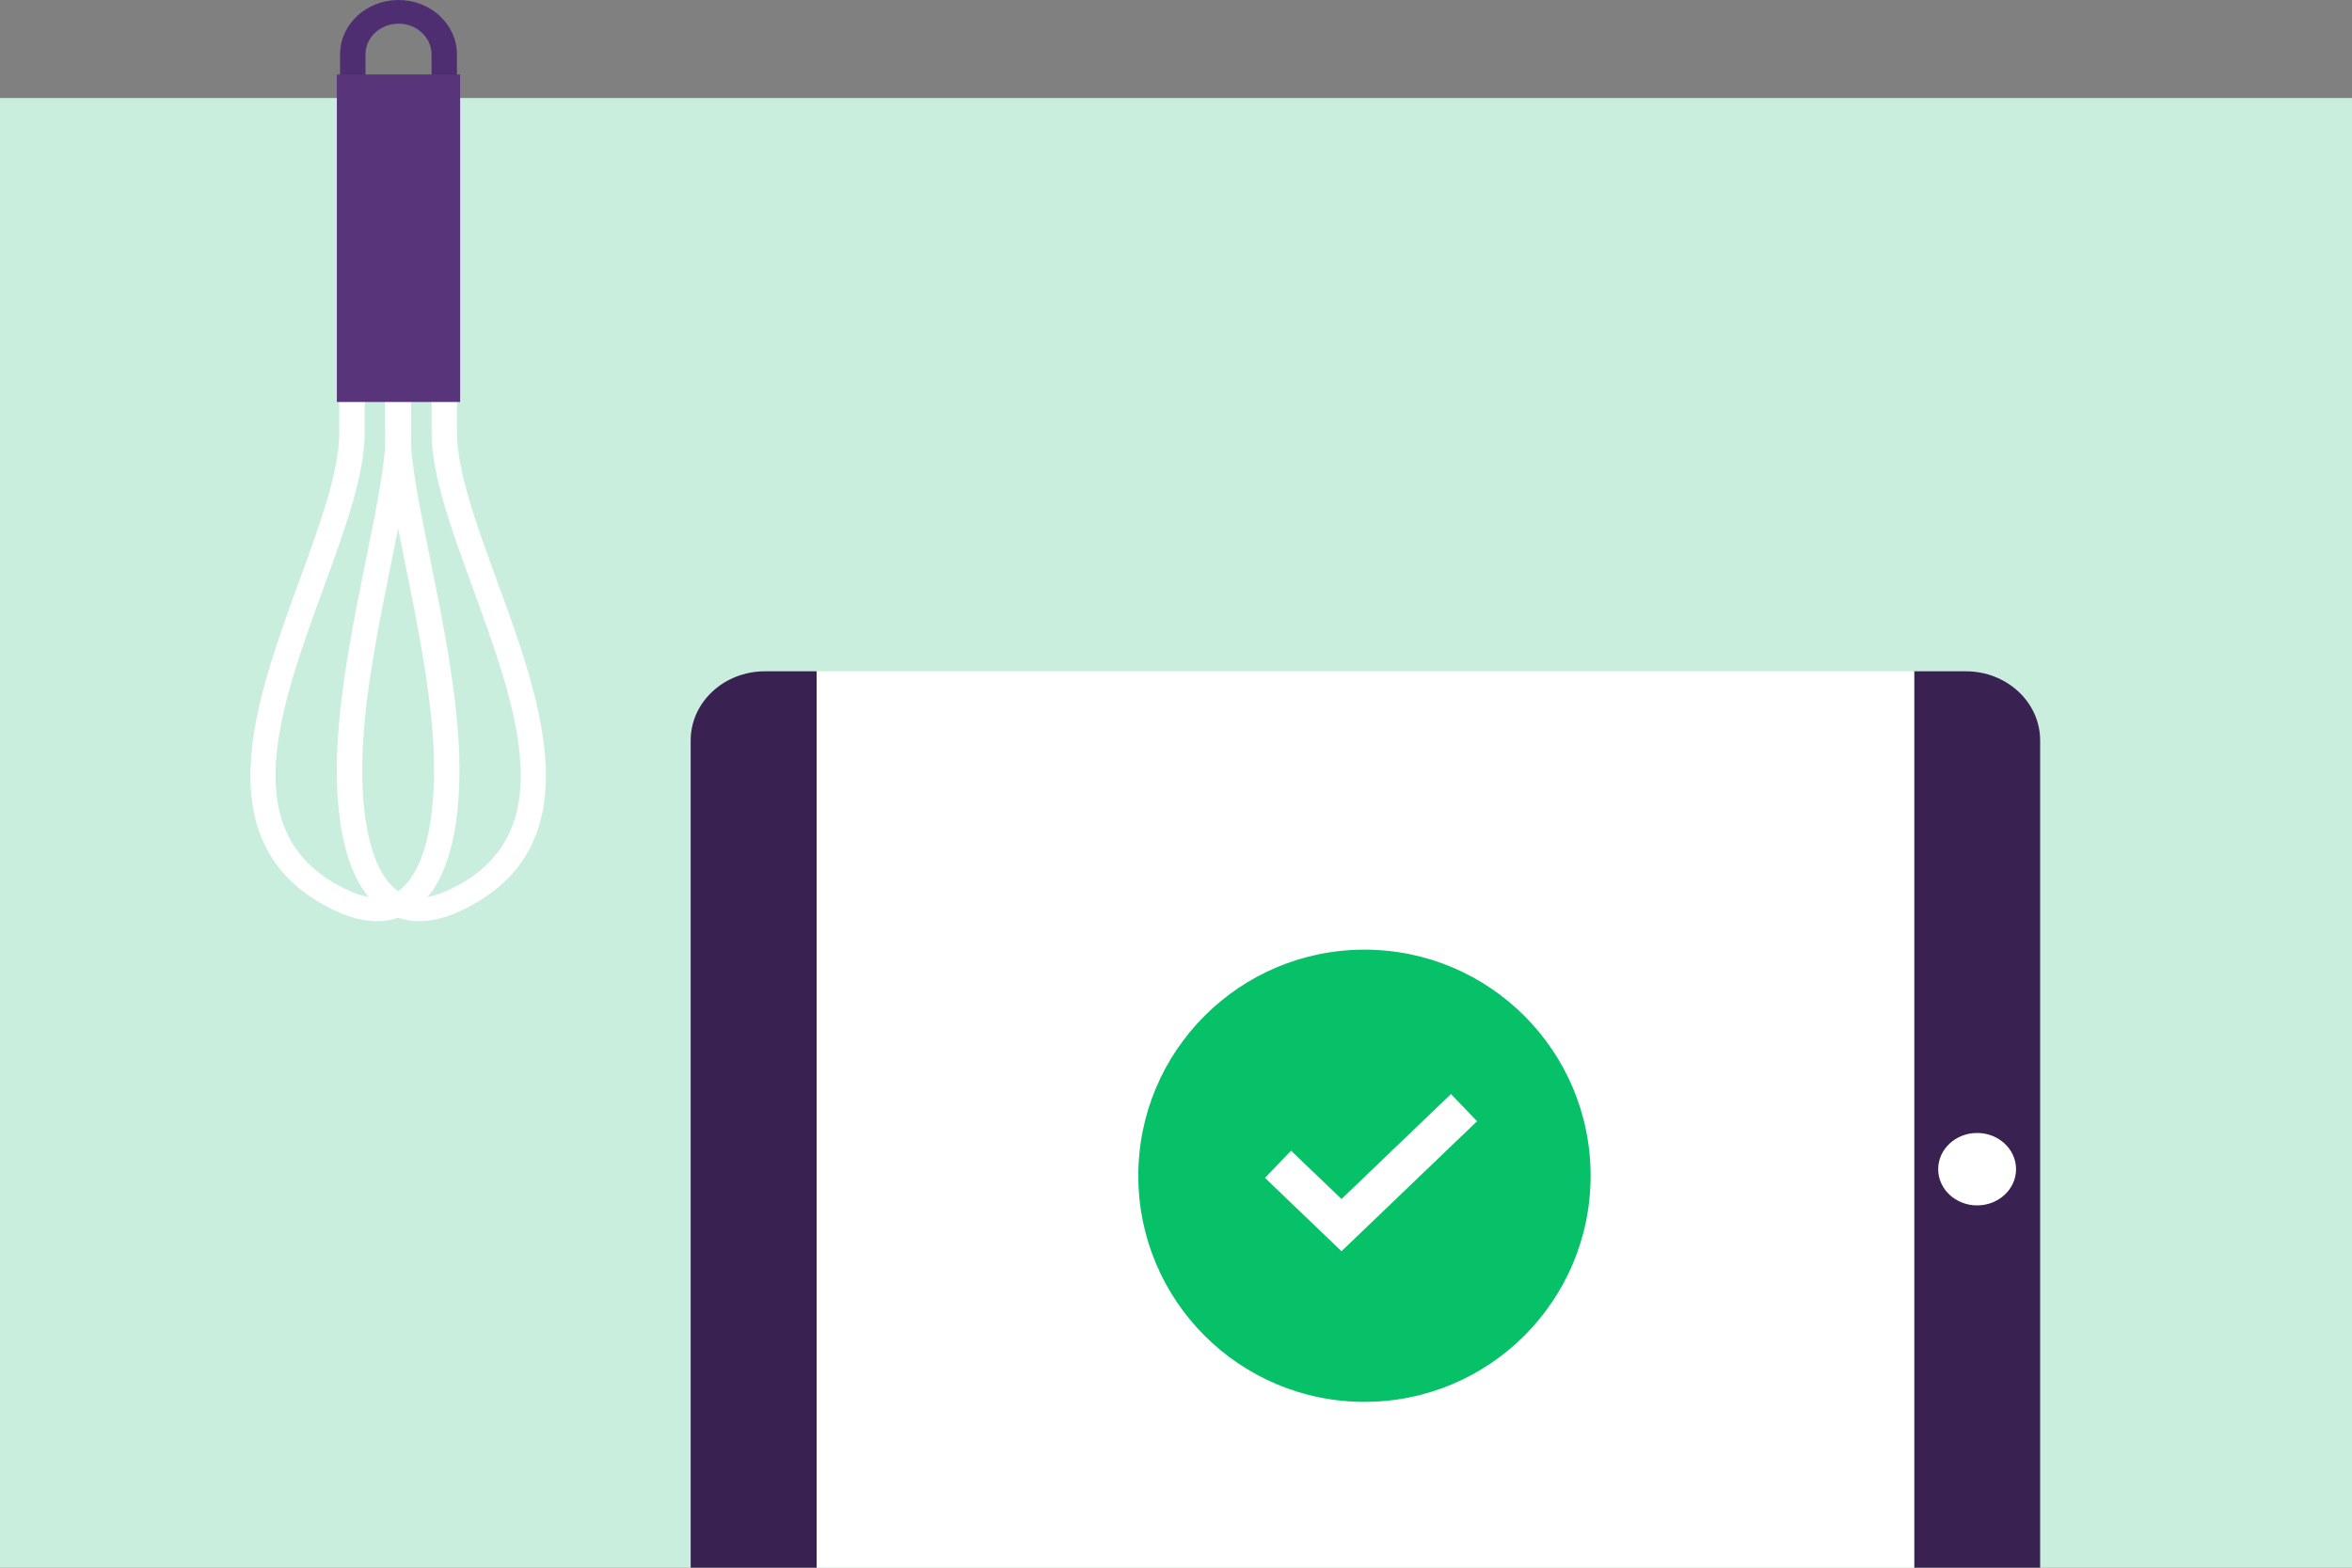 <svg width="312" height="208" fill="none" xmlns="http://www.w3.org/2000/svg"><rect width="100%" height="100%" fill="#808080" stroke="none"/><path d="M312 13H0v195h312V13z" fill="#CAEEDD"/><path d="M253.909 221.183h6.865c5.445 0 9.858-4.105 9.858-9.172V98.24c0-5.067-4.413-9.172-9.858-9.172h-6.865v132.115zM108.342 89.067h-6.865c-5.445 0-9.858 4.106-9.858 9.173v113.778c0 5.067 4.413 9.173 9.858 9.173h6.865V89.067z" fill="#392151"/><path d="M253.918 89.067H108.343v132.116h145.575V89.068zm8.354 70.864c2.852 0 5.164-2.151 5.164-4.805s-2.312-4.806-5.164-4.806-5.164 2.152-5.164 4.806 2.312 4.805 5.164 4.805z" fill="#fff"/><path d="M52.863 48.427c-4.276 0-7.754-3.236-7.754-7.215V7.215C45.109 3.236 48.587 0 52.863 0s7.754 3.236 7.754 7.215v33.997c-.007 3.979-3.485 7.215-7.754 7.215zm0-45.288c-2.416 0-4.38 1.828-4.38 4.076v33.997c0 2.247 1.964 4.076 4.38 4.076s4.38-1.828 4.38-4.076V7.215c0-2.248-1.964-4.076-4.38-4.076z" fill="#4E2E70"/><path d="M55.619 122.22c-1.889 0-3.34-.555-4.38-1.188-6.387-3.863-6.804-15.419-6.484-21.962.388-8.036 2.207-16.976 3.804-24.87 1.402-6.918 2.617-12.893 2.617-16.814V29.158h3.374v28.228c0 4.212-1.243 10.323-2.673 17.396-1.583 7.79-3.374 16.62-3.756 24.43-.479 9.85 1.375 17.027 4.957 19.191 1.68 1.02 3.79.911 6.449-.323 15.23-7.086 9.094-23.894 3.158-40.152-2.797-7.661-5.435-14.896-5.435-20.542V29.158h3.374v28.228c0 5.13 2.554 12.125 5.255 19.534 3.033 8.3 6.164 16.885 6.504 24.643.41 9.256-3.304 15.58-11.35 19.32-2.096.976-3.894 1.337-5.414 1.337z" fill="#fff"/><path d="M50.002 122.22c-1.52 0-3.318-.361-5.407-1.33-8.039-3.74-11.753-10.064-11.35-19.321.34-7.758 3.478-16.342 6.504-24.643 2.708-7.409 5.255-14.404 5.255-19.533V29.165h3.374v28.228c0 5.645-2.638 12.88-5.435 20.541C37.007 94.193 30.87 111 46.1 118.086c2.659 1.234 4.762 1.344 6.45.323 3.581-2.164 5.435-9.34 4.956-19.19-.382-7.81-2.173-16.64-3.756-24.43-1.437-7.074-2.673-13.185-2.673-17.396V29.165h3.374v28.228c0 3.92 1.215 9.896 2.617 16.814 1.604 7.893 3.416 16.833 3.804 24.869.32 6.543-.097 18.099-6.483 21.962-1.048.627-2.5 1.182-4.388 1.182z" fill="#fff"/><path d="M61.039 9.883H44.684v43.453h16.355V9.883z" fill="#58347B"/><path d="M181.071 181.846c15.165 0 27.459-11.465 27.459-25.607s-12.294-25.607-27.459-25.607-27.459 11.465-27.459 25.607 12.294 25.607 27.459 25.607z" fill="#06C167"/><circle cx="181" cy="156" r="30" fill="#06C167"/><path d="M169.532 154.477l8.422 8.071 16.251-15.587" stroke="#fff" stroke-width="5" stroke-miterlimit="10"/></svg>